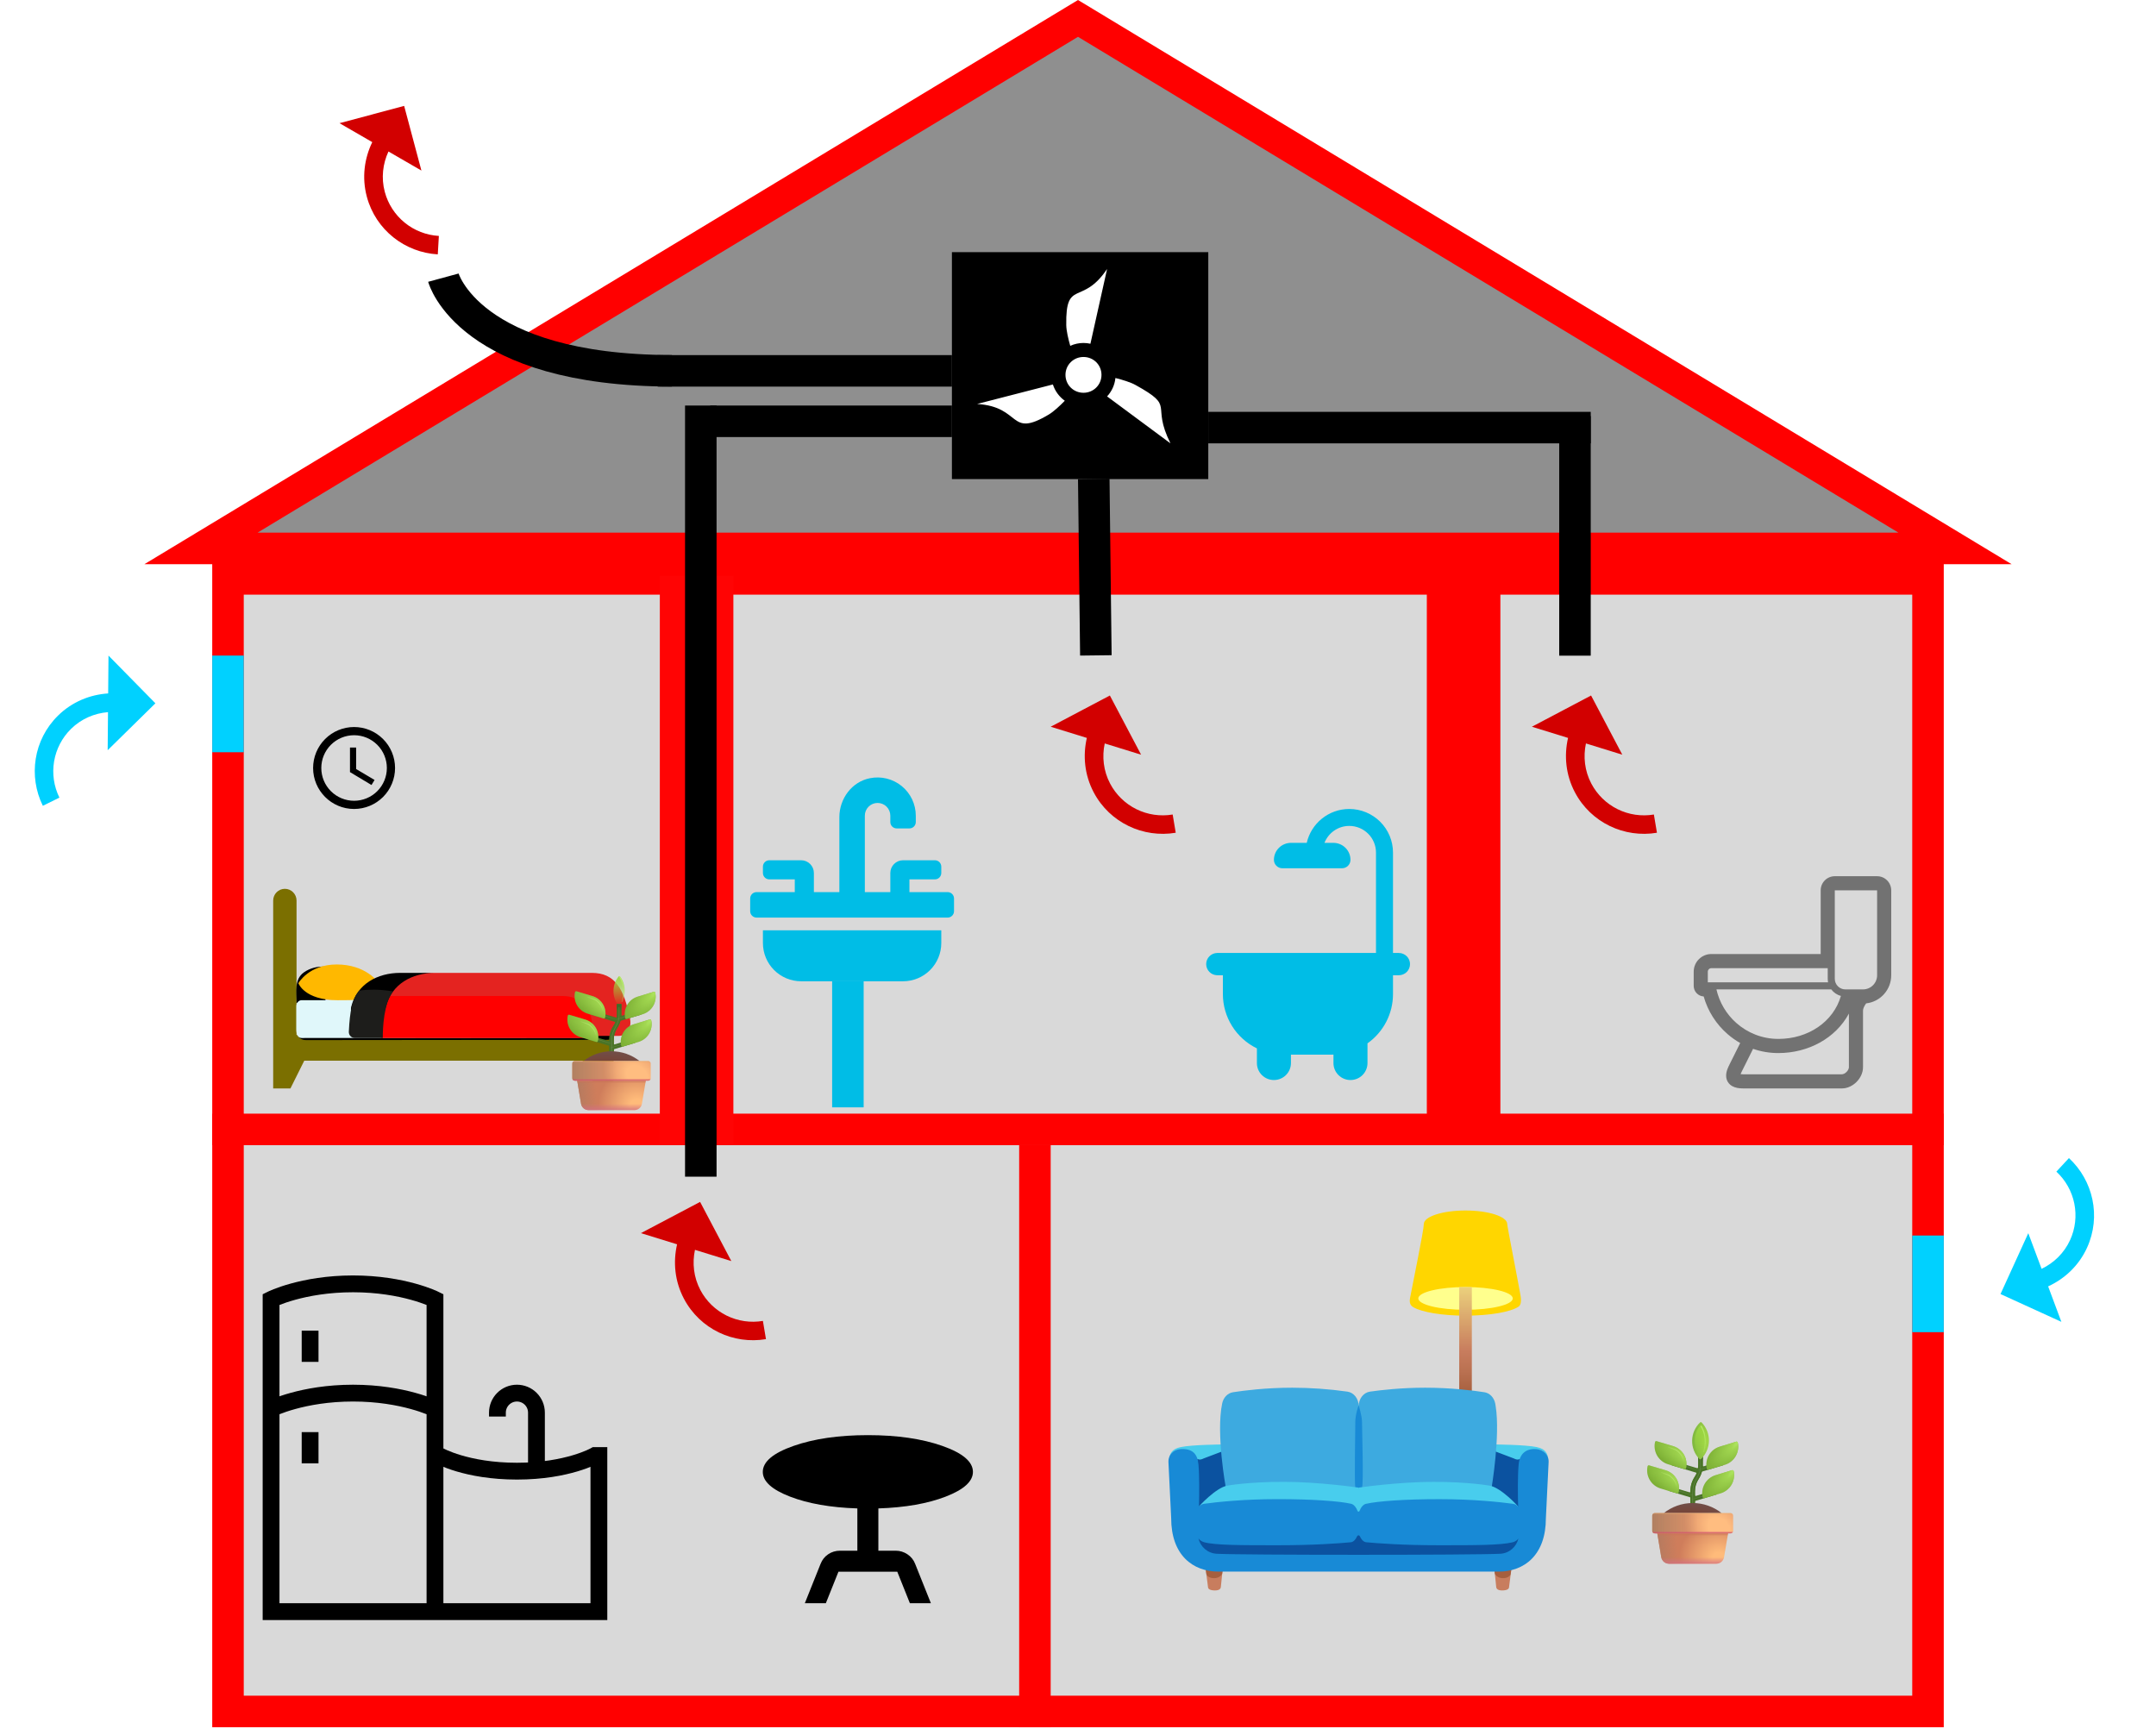 <svg xmlns="http://www.w3.org/2000/svg" width="1026" height="823" viewBox="0 0 1026 823" fill="none"><path d="M177.155 67.639C173.374 75.423 172.145 84.54 174.564 93.599C178.807 109.495 192.751 120.165 208.334 121.059L208.847 112.279C202.897 111.939 197.206 109.729 192.584 105.966C187.963 102.202 184.648 97.076 183.11 91.318C181.33 84.652 182.167 77.91 184.864 72.1L200.542 81.171L192.329 50.405L161.563 58.618L177.155 67.639Z" fill="#D20000"></path><rect x="108.5" y="275.5" width="809" height="539" fill="#D9D9D9" stroke="#FF0000" stroke-width="15"></rect><path d="M517.21 351.182C515.258 359.613 516.092 368.775 520.467 377.067C528.146 391.618 544.117 398.913 559.507 396.312L558.051 387.639C552.174 388.633 546.134 387.747 540.79 385.108C535.447 382.468 531.072 378.21 528.29 372.939C525.07 366.837 524.384 360.078 525.719 353.813L543.024 359.163L528.163 331L500 345.861L517.21 351.182Z" fill="#D20000"></path><path d="M51.474 330.013C42.837 330.563 34.301 333.992 27.614 340.564C15.88 352.096 13.477 369.489 20.386 383.485L28.276 379.6C25.637 374.257 24.751 368.216 25.746 362.34C26.74 356.463 29.564 351.051 33.814 346.873C38.735 342.037 45.012 339.439 51.397 338.919L51.239 357.032L73.951 334.711L51.63 312L51.474 330.013Z" fill="#00D1FF"></path><path d="M974.67 612.202C982.538 608.597 989.283 602.341 993.176 593.812C1000.01 578.844 996.028 561.743 984.568 551.146L978.591 557.596C982.967 561.642 985.955 566.966 987.129 572.809C988.303 578.652 987.603 584.717 985.129 590.139C982.264 596.415 977.332 601.087 971.556 603.857L965.222 586.887L952 615.856L980.969 629.078L974.67 612.202Z" fill="#00D1FF"></path><path d="M746.21 351.182C744.258 359.613 745.092 368.775 749.467 377.067C757.146 391.618 773.117 398.913 788.507 396.312L787.051 387.639C781.174 388.633 775.134 387.747 769.79 385.108C764.447 382.468 760.072 378.21 757.29 372.939C754.07 366.837 753.384 360.078 754.719 353.813L772.024 359.163L757.163 331L729 345.861L746.21 351.182Z" fill="#D20000"></path><path d="M717.262 582.545C717.262 578.987 708.381 576.092 697.419 576.092C686.457 576.092 677.561 578.971 677.561 582.545C677.561 585.576 672.404 610.289 671.032 617.647C670.535 620.316 671.349 621.401 672.676 622.17C676.717 624.492 686.276 626.136 697.404 626.136C709.074 626.136 719.011 624.342 722.675 621.839C723.655 621.16 724.107 619.486 723.58 616.486C722.027 607.635 717.262 583.706 717.262 582.545Z" fill="#FFD600"></path><path d="M697.419 623.346C709.835 623.346 719.9 620.923 719.9 617.933C719.9 614.944 709.835 612.52 697.419 612.52C685.003 612.52 674.938 614.944 674.938 617.933C674.938 620.923 685.003 623.346 697.419 623.346Z" fill="#FFFF8D"></path><path d="M694.418 612.52H700.42V688.544H694.418V612.52Z" fill="url(#paint0_linear_275_221)"></path><path d="M719.282 746.414L718.121 755.386C718.091 756.155 717.262 756.908 714.804 756.908C712.618 756.908 712.09 755.974 712.03 755.355L711.11 746.429H719.282V746.414Z" fill="#C87D5E"></path><path d="M711.336 748.721C711.592 749.927 713.236 751.073 715.271 751.073C717.307 751.073 718.95 750.033 718.95 748.736L719.237 746.399C719.011 746.399 711.321 746.414 711.095 746.444L711.336 748.721Z" fill="#A65F3E"></path><path d="M573.718 746.414L574.879 755.386C574.909 756.155 575.738 756.908 578.196 756.908C580.382 756.908 580.91 755.974 580.97 755.355L581.89 746.429H573.718V746.414Z" fill="#C87D5E"></path><path d="M581.664 748.721C581.408 749.927 579.764 751.073 577.729 751.073C575.693 751.073 574.05 750.033 574.05 748.736L573.763 746.414C573.989 746.414 581.679 746.429 581.905 746.459L581.664 748.721Z" fill="#A65F3E"></path><path d="M723.504 694.259L722.901 718.082L708.923 707.693L711.683 690.007L723.504 694.259Z" fill="#0B52A0"></path><path d="M720.443 694.108C722.011 694.922 723.308 694.832 724.243 693.324C726.565 689.645 729.671 689.826 731.887 689.992C733.998 690.143 735.401 691.108 736.712 693.776C736.35 692.238 735.989 689.645 731.299 688.68C725.962 687.564 712.029 687.444 712.029 687.444C711.758 687.308 711.683 690.791 711.683 690.791L720.443 694.108Z" fill="#48CDED"></path><path d="M569.677 694.259L570.28 718.082L584.257 707.693L581.498 690.007L569.677 694.259Z" fill="#0B52A0"></path><path d="M572.738 694.108C571.17 694.922 569.873 694.832 568.938 693.324C566.616 689.645 563.51 689.826 561.294 689.992C559.183 690.143 557.781 691.108 556.469 693.776C556.831 692.238 557.193 689.645 561.882 688.68C567.219 687.564 581.152 687.444 581.152 687.444C581.423 687.308 581.498 690.791 581.498 690.791L572.738 694.108Z" fill="#48CDED"></path><path d="M711.758 669.169C711.698 668.747 711.622 668.325 711.547 667.932C710.989 665.113 708.938 662.972 706.39 662.58C701.218 661.781 690.709 660.424 678.194 660.424C667.081 660.424 657.552 661.494 651.943 662.293C648.867 662.731 646.575 665.686 646.575 669.169C646.575 665.671 644.283 662.731 641.207 662.293C632.511 661.064 623.739 660.44 614.956 660.424C602.442 660.424 591.917 661.781 586.76 662.58C584.212 662.972 582.192 665.113 581.604 667.932C578.603 682.287 583.338 707.98 583.338 707.98H709.843C709.813 707.98 714.02 683.403 711.758 669.169Z" fill="#3DAAE0"></path><path d="M648.144 707.98C647.314 709.94 645.43 709.955 644.962 707.98C644.495 706.005 644.962 680.704 644.962 676.844C644.962 672.984 646.56 668.807 646.56 668.807C646.56 668.807 648.159 673.768 648.159 676.844C648.159 679.919 648.973 706.02 648.144 707.98Z" fill="#188AD6"></path><path d="M722.524 717.132C722.765 717.117 714.337 707.98 708.984 707.06C708.984 707.06 699.243 705.236 682.22 705.236C665.197 705.236 646.545 707.98 646.545 707.98L646.5 708.674L646.455 707.965C646.455 707.965 627.788 705.221 610.78 705.221C593.757 705.221 584.016 707.045 584.016 707.045C578.664 707.965 570.235 717.102 570.476 717.117L638.599 716.936L646.5 722.304L652.863 716.936L722.524 717.132Z" fill="#48CDED"></path><path d="M731.254 689.675C726.293 689.253 723.157 691.741 722.69 697.003C722.207 702.356 722.298 710.92 722.448 717.087C721.83 716.333 720.986 715.821 720.021 715.685C714.155 714.886 701.384 713.468 685.025 713.468C668.665 713.468 655.818 714.388 650.028 715.685C648.701 715.987 647.57 717.464 646.967 719.093C646.817 719.515 646.198 719.53 646.048 719.093C645.444 717.464 644.314 715.987 642.987 715.67C637.302 714.373 624.35 713.453 607.99 713.453C591.631 713.453 578.859 714.871 572.994 715.67C572.029 715.806 571.185 716.318 570.566 717.072C570.717 710.905 570.793 702.356 570.325 696.988C569.858 691.726 567.295 689.313 561.761 689.66C558.549 689.856 555.865 692.314 556.046 695.933L557.343 722.53C557.343 739.916 567.46 747.952 579.885 747.952H713.115C725.539 747.952 735.657 739.916 735.657 722.53L736.954 695.933C737.15 692.329 734.451 689.947 731.254 689.675Z" fill="#188AD6"></path><path d="M719.885 733.975C714.125 735.407 702.274 735.407 685.009 735.407C667.76 735.407 655.773 734.502 650.134 733.975C648.867 733.854 647.766 732.603 647.118 731.11C647.066 730.983 646.977 730.875 646.863 730.799C646.749 730.722 646.614 730.682 646.477 730.682C646.34 730.682 646.206 730.722 646.092 730.799C645.978 730.875 645.889 730.983 645.836 731.11C645.188 732.603 644.102 733.854 642.821 733.975C637.197 734.518 625.21 735.407 607.945 735.407C590.696 735.407 578.332 735.407 573.069 733.975C571.969 733.673 570.989 733.04 570.325 732.15C571.26 736.161 574.698 739.207 578.95 739.448C590.213 740.112 702.711 740.112 713.99 739.448C718.227 739.207 721.649 736.161 722.599 732.18C721.966 733.07 720.986 733.703 719.885 733.975Z" fill="#0B52A0"></path><path d="M805.519 718.287C804.918 718.287 804.437 717.805 804.437 717.204V712.885C804.437 712.807 804.412 712.731 804.365 712.669C804.319 712.606 804.254 712.56 804.179 712.538L794.193 709.547C794.102 709.519 794.025 709.456 793.98 709.372C793.935 709.288 793.925 709.189 793.952 709.097L794.371 707.697C794.399 707.606 794.462 707.529 794.545 707.484C794.629 707.439 794.727 707.429 794.819 707.456L803.97 710.197C804.024 710.213 804.081 710.216 804.136 710.206C804.192 710.197 804.244 710.174 804.289 710.14C804.334 710.107 804.371 710.063 804.396 710.012C804.421 709.962 804.434 709.907 804.434 709.85V709.672C804.434 707.266 805.108 704.884 806.455 702.863C806.787 702.364 807.071 701.842 807.307 701.301C807.326 701.255 807.336 701.206 807.335 701.156C807.334 701.107 807.322 701.058 807.301 701.013C807.279 700.968 807.249 700.929 807.211 700.896C807.173 700.864 807.129 700.841 807.081 700.827L795.634 697.396C795.543 697.368 795.466 697.305 795.421 697.22C795.376 697.136 795.366 697.037 795.394 696.946L795.813 695.545C795.84 695.454 795.903 695.377 795.988 695.332C796.072 695.287 796.171 695.277 796.262 695.304L807.632 698.714C807.681 698.729 807.732 698.734 807.783 698.727C807.834 698.72 807.882 698.702 807.925 698.675C807.968 698.647 808.005 698.611 808.032 698.568C808.06 698.525 808.078 698.476 808.084 698.425C808.137 697.999 808.164 697.569 808.164 697.136V692.443C808.164 692.348 808.202 692.256 808.27 692.188C808.337 692.121 808.429 692.083 808.525 692.083H809.968C810.064 692.083 810.156 692.121 810.224 692.188C810.291 692.256 810.329 692.348 810.329 692.443V697.136L810.325 697.448C810.323 697.507 810.335 697.565 810.36 697.618C810.385 697.671 810.422 697.718 810.468 697.754C810.514 697.79 810.568 697.815 810.625 697.826C810.683 697.837 810.742 697.835 810.799 697.819L819.293 695.278C819.338 695.264 819.386 695.26 819.433 695.265C819.481 695.269 819.526 695.284 819.568 695.306C819.61 695.329 819.647 695.359 819.677 695.396C819.707 695.433 819.729 695.475 819.743 695.521L820.161 696.924C820.188 697.015 820.178 697.113 820.133 697.197C820.088 697.281 820.012 697.344 819.921 697.371L810.103 700.307C810.044 700.325 809.991 700.358 809.948 700.402C809.905 700.446 809.874 700.5 809.858 700.56C809.512 701.778 808.98 702.937 808.282 703.993C807.175 705.678 806.597 707.651 806.597 709.672V711.576C806.597 711.816 806.831 711.992 807.064 711.922L816.191 709.186C816.283 709.159 816.381 709.17 816.465 709.215C816.549 709.261 816.611 709.338 816.639 709.429L817.06 710.83C817.073 710.875 817.078 710.923 817.073 710.97C817.068 711.017 817.054 711.063 817.032 711.105C817.009 711.147 816.978 711.184 816.942 711.214C816.905 711.244 816.862 711.266 816.817 711.28L806.855 714.263C806.78 714.286 806.715 714.331 806.669 714.394C806.622 714.456 806.597 714.532 806.597 714.61V717.204C806.597 717.805 806.116 718.287 805.515 718.287" fill="#497426"></path><path d="M805.519 718.287C804.918 718.287 804.437 717.805 804.437 717.204V709.672C804.437 707.266 805.11 704.884 806.458 702.863C807.589 701.154 808.166 699.181 808.166 697.136V692.083H810.332V697.136C810.332 699.59 809.634 701.948 808.287 703.993C807.18 705.678 806.602 707.651 806.602 709.672V717.204C806.602 717.805 806.121 718.287 805.519 718.287Z" fill="#497426"></path><path d="M805.519 718.287C804.918 718.287 804.437 717.805 804.437 717.204V709.672C804.437 707.266 805.11 704.884 806.458 702.863C807.589 701.154 808.166 699.181 808.166 697.136V692.083H810.332V697.136C810.332 699.59 809.634 701.948 808.287 703.993C807.18 705.678 806.602 707.651 806.602 709.672V717.204C806.602 717.805 806.121 718.287 805.519 718.287Z" fill="url(#paint1_linear_275_221)"></path><path d="M794.162 708.397L805.808 711.886" stroke="#497426" stroke-width="0.908" stroke-miterlimit="10"></path><path d="M794.162 708.397L805.808 711.886" stroke="url(#paint2_linear_275_221)" stroke-width="0.908" stroke-miterlimit="10"></path><path d="M795.605 696.245L808.286 700.047" stroke="#497426" stroke-width="0.908" stroke-miterlimit="10"></path><path d="M795.605 696.245L808.286 700.047" stroke="url(#paint3_linear_275_221)" stroke-width="0.908" stroke-miterlimit="10"></path><path d="M816.85 710.129L805.204 713.618" stroke="#497426" stroke-width="0.908" stroke-miterlimit="10"></path><path d="M816.85 710.129L805.204 713.618" stroke="url(#paint4_radial_275_221)" stroke-width="0.908" stroke-miterlimit="10"></path><path d="M816.85 710.129L805.204 713.618" stroke="url(#paint5_linear_275_221)" stroke-width="0.908" stroke-miterlimit="10"></path><path d="M819.955 696.221L808.525 699.638" stroke="#497426" stroke-width="0.908" stroke-miterlimit="10"></path><path d="M819.955 696.221L808.525 699.638" stroke="url(#paint6_linear_275_221)" stroke-width="0.908" stroke-miterlimit="10"></path><path d="M819.955 696.221L808.525 699.638" stroke="url(#paint7_linear_275_221)" stroke-width="0.908" stroke-miterlimit="10"></path><g filter="url(#filter0_f_275_221)"><path d="M802.136 697.906L808.657 699.86" stroke="url(#paint8_linear_275_221)" stroke-width="0.25" stroke-linecap="round"></path></g><g filter="url(#filter1_f_275_221)"><path d="M798.724 709.523L805.247 711.477" stroke="url(#paint9_linear_275_221)" stroke-width="0.25" stroke-linecap="round"></path></g><g filter="url(#filter2_f_275_221)"><path d="M811.547 711.665L805.023 713.618" stroke="url(#paint10_linear_275_221)" stroke-width="0.25" stroke-linecap="round"></path></g><g filter="url(#filter3_f_275_221)"><path d="M814.808 697.564L808.287 699.518" stroke="url(#paint11_linear_275_221)" stroke-width="0.25" stroke-linecap="round"></path></g><g filter="url(#filter4_f_275_221)"><path d="M809.249 693.623V697.622C809.248 699.128 808.894 700.613 808.214 701.958L806.838 704.686C805.99 706.367 805.548 708.223 805.548 710.105V716.256" stroke="url(#paint12_linear_275_221)" stroke-width="0.25" stroke-linecap="round"></path></g><path d="M819.307 720.115C815.383 717.006 810.526 715.311 805.519 715.303C800.346 715.303 795.557 717.108 791.731 720.115H819.307Z" fill="url(#paint13_radial_275_221)"></path><path d="M809.009 676.971C807.847 678.091 806.917 679.429 806.272 680.908C805.628 682.388 805.281 683.98 805.252 685.593C805.223 687.206 805.512 688.81 806.103 690.311C806.694 691.813 807.575 693.183 808.696 694.344C808.912 694.561 809.273 694.585 809.49 694.368C810.652 693.249 811.582 691.911 812.226 690.431C812.871 688.952 813.217 687.36 813.246 685.747C813.276 684.133 812.986 682.53 812.395 681.028C811.805 679.527 810.923 678.156 809.803 676.995C809.586 676.755 809.225 676.755 809.009 676.971Z" fill="url(#paint14_radial_275_221)"></path><g filter="url(#filter5_f_275_221)"><path d="M809.081 678.547C805.707 682.409 805.608 688.774 808.864 692.771C809.016 692.949 809.263 692.968 809.415 692.792C812.789 688.93 812.887 682.566 809.632 678.567C809.48 678.372 809.232 678.372 809.081 678.547Z" fill="url(#paint15_linear_275_221)"></path></g><g filter="url(#filter6_i_275_221)"><path d="M792.646 699.734L784.799 697.381C784.724 697.357 784.646 697.349 784.568 697.357C784.49 697.365 784.414 697.389 784.346 697.427C784.278 697.466 784.218 697.518 784.17 697.58C784.123 697.643 784.089 697.714 784.07 697.79C783.57 700.004 783.925 702.325 785.064 704.287C786.203 706.25 788.043 707.71 790.213 708.373L798.062 710.728C798.137 710.752 798.216 710.76 798.294 710.752C798.372 710.744 798.447 710.72 798.516 710.682C798.584 710.644 798.644 710.592 798.691 710.529C798.739 710.467 798.773 710.396 798.791 710.319C799.305 708.104 798.955 705.777 797.814 703.811C796.672 701.844 794.824 700.387 792.646 699.734Z" fill="#7AAD33"></path><path d="M792.646 699.734L784.799 697.381C784.724 697.357 784.646 697.349 784.568 697.357C784.49 697.365 784.414 697.389 784.346 697.427C784.278 697.466 784.218 697.518 784.17 697.58C784.123 697.643 784.089 697.714 784.07 697.79C783.57 700.004 783.925 702.325 785.064 704.287C786.203 706.25 788.043 707.71 790.213 708.373L798.062 710.728C798.137 710.752 798.216 710.76 798.294 710.752C798.372 710.744 798.447 710.72 798.516 710.682C798.584 710.644 798.644 710.592 798.691 710.529C798.739 710.467 798.773 710.396 798.791 710.319C799.305 708.104 798.955 705.777 797.814 703.811C796.672 701.844 794.824 700.387 792.646 699.734Z" fill="url(#paint16_radial_275_221)"></path></g><g filter="url(#filter7_i_275_221)"><path d="M796.183 688.209L788.339 685.855C788.264 685.831 788.184 685.823 788.106 685.831C788.027 685.839 787.951 685.864 787.883 685.902C787.814 685.941 787.754 685.994 787.707 686.057C787.659 686.12 787.625 686.192 787.607 686.269C787.112 688.485 787.472 690.806 788.615 692.768C789.759 694.73 791.602 696.187 793.774 696.847L801.619 699.2C801.694 699.224 801.773 699.233 801.851 699.225C801.929 699.217 802.005 699.193 802.074 699.155C802.142 699.117 802.202 699.064 802.25 699.002C802.297 698.939 802.332 698.868 802.35 698.791C802.854 696.574 802.497 694.248 801.352 692.284C800.206 690.319 798.358 688.863 796.181 688.209" fill="#7AAD33"></path><path d="M796.183 688.209L788.339 685.855C788.264 685.831 788.184 685.823 788.106 685.831C788.027 685.839 787.951 685.864 787.883 685.902C787.814 685.941 787.754 685.994 787.707 686.057C787.659 686.12 787.625 686.192 787.607 686.269C787.112 688.485 787.472 690.806 788.615 692.768C789.759 694.73 791.602 696.187 793.774 696.847L801.619 699.2C801.694 699.224 801.773 699.233 801.851 699.225C801.929 699.217 802.005 699.193 802.074 699.155C802.142 699.117 802.202 699.064 802.25 699.002C802.297 698.939 802.332 698.868 802.35 698.791C802.854 696.574 802.497 694.248 801.352 692.284C800.206 690.319 798.358 688.863 796.181 688.209" fill="url(#paint17_radial_275_221)"></path></g><g filter="url(#filter8_i_275_221)"><path d="M816.42 702.044L824.264 699.691C824.339 699.667 824.417 699.659 824.495 699.667C824.573 699.675 824.649 699.699 824.717 699.738C824.786 699.776 824.845 699.828 824.893 699.89C824.94 699.953 824.974 700.024 824.993 700.1C825.494 702.314 825.138 704.635 823.999 706.598C822.86 708.56 821.02 710.02 818.85 710.683L811.001 713.039C810.926 713.062 810.847 713.07 810.769 713.062C810.691 713.054 810.616 713.03 810.547 712.992C810.479 712.954 810.419 712.902 810.372 712.839C810.324 712.777 810.29 712.706 810.272 712.629C809.761 710.414 810.112 708.088 811.254 706.122C812.396 704.157 814.243 702.699 816.42 702.044Z" fill="#7AAD33"></path><path d="M816.42 702.044L824.264 699.691C824.339 699.667 824.417 699.659 824.495 699.667C824.573 699.675 824.649 699.699 824.717 699.738C824.786 699.776 824.845 699.828 824.893 699.89C824.94 699.953 824.974 700.024 824.993 700.1C825.494 702.314 825.138 704.635 823.999 706.598C822.86 708.56 821.02 710.02 818.85 710.683L811.001 713.039C810.926 713.062 810.847 713.07 810.769 713.062C810.691 713.054 810.616 713.03 810.547 712.992C810.479 712.954 810.419 712.902 810.372 712.839C810.324 712.777 810.29 712.706 810.272 712.629C809.761 710.414 810.112 708.088 811.254 706.122C812.396 704.157 814.243 702.699 816.42 702.044Z" fill="url(#paint18_radial_275_221)"></path><path d="M816.42 702.044L824.264 699.691C824.339 699.667 824.417 699.659 824.495 699.667C824.573 699.675 824.649 699.699 824.717 699.738C824.786 699.776 824.845 699.828 824.893 699.89C824.94 699.953 824.974 700.024 824.993 700.1C825.494 702.314 825.138 704.635 823.999 706.598C822.86 708.56 821.02 710.02 818.85 710.683L811.001 713.039C810.926 713.062 810.847 713.07 810.769 713.062C810.691 713.054 810.616 713.03 810.547 712.992C810.479 712.954 810.419 712.902 810.372 712.839C810.324 712.777 810.29 712.706 810.272 712.629C809.761 710.414 810.112 708.088 811.254 706.122C812.396 704.157 814.243 702.699 816.42 702.044Z" fill="url(#paint19_radial_275_221)"></path></g><g filter="url(#filter9_i_275_221)"><path d="M818.393 688.473L826.237 686.12C826.312 686.096 826.391 686.088 826.469 686.096C826.547 686.104 826.622 686.128 826.69 686.166C826.759 686.205 826.818 686.257 826.866 686.319C826.913 686.381 826.947 686.453 826.966 686.529C827.467 688.742 827.112 691.063 825.972 693.026C824.833 694.989 822.994 696.448 820.823 697.112L812.974 699.467C812.899 699.491 812.82 699.499 812.742 699.491C812.664 699.483 812.589 699.459 812.521 699.421C812.452 699.382 812.393 699.33 812.345 699.268C812.298 699.206 812.264 699.134 812.245 699.058C811.728 696.843 812.076 694.513 813.219 692.546C814.362 690.579 816.212 689.122 818.393 688.473Z" fill="#7AAD33"></path><path d="M818.393 688.473L826.237 686.12C826.312 686.096 826.391 686.088 826.469 686.096C826.547 686.104 826.622 686.128 826.69 686.166C826.759 686.205 826.818 686.257 826.866 686.319C826.913 686.381 826.947 686.453 826.966 686.529C827.467 688.742 827.112 691.063 825.972 693.026C824.833 694.989 822.994 696.448 820.823 697.112L812.974 699.467C812.899 699.491 812.82 699.499 812.742 699.491C812.664 699.483 812.589 699.459 812.521 699.421C812.452 699.382 812.393 699.33 812.345 699.268C812.298 699.206 812.264 699.134 812.245 699.058C811.728 696.843 812.076 694.513 813.219 692.546C814.362 690.579 816.212 689.122 818.393 688.473Z" fill="url(#paint20_radial_275_221)"></path><path d="M818.393 688.473L826.237 686.12C826.312 686.096 826.391 686.088 826.469 686.096C826.547 686.104 826.622 686.128 826.69 686.166C826.759 686.205 826.818 686.257 826.866 686.319C826.913 686.381 826.947 686.453 826.966 686.529C827.467 688.742 827.112 691.063 825.972 693.026C824.833 694.989 822.994 696.448 820.823 697.112L812.974 699.467C812.899 699.491 812.82 699.499 812.742 699.491C812.664 699.483 812.589 699.459 812.521 699.421C812.452 699.382 812.393 699.33 812.345 699.268C812.298 699.206 812.264 699.134 812.245 699.058C811.728 696.843 812.076 694.513 813.219 692.546C814.362 690.579 816.212 689.122 818.393 688.473Z" fill="url(#paint21_radial_275_221)"></path></g><path d="M788.673 729.74L790.55 741.026C790.863 742.855 792.427 744.178 794.256 744.178H816.754C818.583 744.178 820.171 742.855 820.46 741.026L822.361 729.74H788.673Z" fill="url(#paint22_radial_275_221)"></path><path d="M788.673 729.74L790.55 741.026C790.863 742.855 792.427 744.178 794.256 744.178H816.754C818.583 744.178 820.171 742.855 820.46 741.026L822.361 729.74H788.673Z" fill="url(#paint23_linear_275_221)"></path><path d="M788.673 729.74L790.55 741.026C790.863 742.855 792.427 744.178 794.256 744.178H816.754C818.583 744.178 820.171 742.855 820.46 741.026L822.361 729.74H788.673Z" fill="url(#paint24_linear_275_221)"></path><path d="M788.673 729.74L790.55 741.026C790.863 742.855 792.427 744.178 794.256 744.178H816.754C818.583 744.178 820.171 742.855 820.46 741.026L822.361 729.74H788.673Z" fill="url(#paint25_linear_275_221)"></path><path d="M823.564 729.74H787.47C786.796 729.74 786.267 729.211 786.267 728.537V721.319C786.267 720.645 786.796 720.115 787.47 720.115H823.564C824.238 720.115 824.767 720.645 824.767 721.319V728.537C824.767 729.211 824.238 729.74 823.564 729.74Z" fill="url(#paint26_radial_275_221)"></path><path d="M823.564 729.74H787.47C786.796 729.74 786.267 729.211 786.267 728.537V721.319C786.267 720.645 786.796 720.115 787.47 720.115H823.564C824.238 720.115 824.767 720.645 824.767 721.319V728.537C824.767 729.211 824.238 729.74 823.564 729.74Z" fill="url(#paint27_linear_275_221)"></path><path d="M823.564 729.74H787.47C786.796 729.74 786.267 729.211 786.267 728.537V721.319C786.267 720.645 786.796 720.115 787.47 720.115H823.564C824.238 720.115 824.767 720.645 824.767 721.319V728.537C824.767 729.211 824.238 729.74 823.564 729.74Z" fill="url(#paint28_linear_275_221)"></path><path d="M823.564 729.74H787.47C786.796 729.74 786.267 729.211 786.267 728.537V721.319C786.267 720.645 786.796 720.115 787.47 720.115H823.564C824.238 720.115 824.767 720.645 824.767 721.319V728.537C824.767 729.211 824.238 729.74 823.564 729.74Z" fill="url(#paint29_linear_275_221)"></path><g filter="url(#filter10_f_275_221)"><path d="M793.594 721.261H823.455" stroke="url(#paint30_linear_275_221)" stroke-width="0.4" stroke-linecap="round"></path></g><g filter="url(#filter11_f_275_221)"><path d="M809.547 678.735C810.69 680.684 812.543 684.955 810.76 690.908" stroke="url(#paint31_linear_275_221)" stroke-width="0.5" stroke-linecap="round"></path></g><g filter="url(#filter12_f_275_221)"><path d="M793.844 688.731L796.506 689.635C797.16 689.859 797.803 690.141 798.334 690.584C799.518 691.572 801.024 693.365 801.215 695.649" stroke="url(#paint32_radial_275_221)" stroke-width="0.4" stroke-linecap="round"></path></g><g filter="url(#filter13_f_275_221)"><path d="M790.476 700.764L793.137 701.669C793.791 701.893 794.434 702.172 794.966 702.615C796.15 703.606 797.656 705.399 797.846 707.682" stroke="url(#paint33_radial_275_221)" stroke-width="0.4" stroke-linecap="round"></path></g><path d="M95.639 261L513 8.763L930.361 261H95.639Z" fill="#8F8F8F" stroke="#FF0000" stroke-width="15"></path><line x1="101" y1="537.5" x2="925" y2="537.5" stroke="#FF0000" stroke-width="15"></line><line x1="331.5" y1="274" x2="331.5" y2="545" stroke="#FF0404" stroke-width="35"></line><line x1="696.5" y1="274" x2="696.5" y2="545" stroke="#FF0000" stroke-width="35"></line><line x1="492.5" y1="822.032" x2="492.5" y2="544.968" stroke="#FF0000" stroke-width="15"></line><rect x="453" y="120" width="122" height="108" fill="black"></rect><path d="M453 176.5C398.327 176.5 367.673 176.5 313 176.5" stroke="black" stroke-width="15"></path><path d="M319.756 176.472C223.008 176.32 210.996 132.143 210.996 132.143" stroke="black" stroke-width="15"></path><line x1="453" y1="200.5" x2="338" y2="200.5" stroke="black" stroke-width="15"></line><line x1="333.5" y1="193" x2="333.5" y2="560" stroke="black" stroke-width="15"></line><path d="M322.21 592.182C320.258 600.613 321.092 609.775 325.467 618.067C333.146 632.618 349.117 639.913 364.507 637.312L363.051 628.639C357.174 629.633 351.134 628.747 345.79 626.108C340.447 623.468 336.072 619.21 333.29 613.939C330.07 607.837 329.384 601.078 330.719 594.813L348.024 600.163L333.163 572L305 586.861L322.21 592.182Z" fill="#D20000"></path><line x1="520.499" y1="227.911" x2="521.499" y2="311.911" stroke="black" stroke-width="15"></line><line x1="575" y1="203.5" x2="757" y2="203.5" stroke="black" stroke-width="15"></line><line x1="749.5" y1="312.04" x2="749.5" y2="198" stroke="black" stroke-width="15"></line><rect x="101" y="312" width="15" height="46" fill="#00D1FF"></rect><rect x="910" y="588" width="15" height="46" fill="#00D1FF"></rect><path d="M873.143 417C871.362 417 869.654 417.709 868.395 418.972C867.136 420.235 866.429 421.948 866.429 423.733V454.033H814.393C812.167 454.033 810.032 454.92 808.458 456.499C806.884 458.077 806 460.218 806 462.45V469.183C806 470.473 806.491 471.714 807.374 472.651C808.256 473.589 809.463 474.153 810.747 474.227C812.717 481.194 816.681 487.429 822.148 492.161C823.991 493.757 825.992 495.177 828.13 496.389L823.111 506.452C822.799 507.079 822.349 507.977 822.01 508.92C821.675 509.853 821.305 511.203 821.48 512.657C821.681 514.34 822.594 515.886 824.273 516.865C825.75 517.721 827.57 518 829.5 518H876.5C879.27 518 881.761 516.647 883.49 514.909C885.219 513.176 886.571 510.677 886.571 507.9V480.967C886.571 480.064 887.092 478.856 888.065 477.519C891.348 477.151 894.38 475.582 896.582 473.112C898.784 470.643 900.001 467.446 900 464.133V423.733C900 421.948 899.293 420.235 898.033 418.972C896.774 417.709 895.066 417 893.286 417H873.143ZM834.254 499.157C838.125 500.492 842.192 501.171 846.286 501.167C860.453 501.167 873.526 494.161 879.857 482.374V507.9C879.857 508.489 879.528 509.358 878.743 510.149C877.954 510.94 877.088 511.267 876.5 511.267H829.5C829.01 511.267 828.624 511.24 828.328 511.199C828.523 510.664 828.805 510.088 829.144 509.405L834.254 499.157ZM871.464 470.867C872.586 472.365 874.197 473.476 876.057 473.964C872.508 486.31 860.463 494.433 846.286 494.433C838.598 494.433 831.581 491.555 826.25 486.815C821.522 482.618 818.223 477.04 816.817 470.867H871.464ZM869.954 467.5H812.714V462.45C812.714 462.004 812.891 461.575 813.206 461.26C813.521 460.944 813.948 460.767 814.393 460.767H869.786V465.817C869.786 466.392 869.843 466.955 869.954 467.5ZM893.286 464.133C893.286 465.919 892.578 467.632 891.319 468.895C890.06 470.157 888.352 470.867 886.571 470.867H878.179C876.843 470.867 875.562 470.335 874.618 469.388C873.673 468.44 873.143 467.156 873.143 465.817V423.733H893.286V464.133Z" fill="#727272"></path><path d="M290.288 492.569H141.12V428.593C141.12 425.507 138.627 423 135.56 423C132.492 423 130 425.507 130 428.593V518H138.216L144.79 504.802H277.21L283.784 518H292V494.278C291.986 493.341 291.233 492.569 290.288 492.569Z" fill="#7B6F00"></path><path d="M142.173 477.815H154.884V460.037C151.241 459.803 147.529 460.671 144.57 462.791C139.927 466.137 141.16 472.127 141.119 477.195C141.119 477.195 141.53 477.443 142.173 477.815ZM288.329 494.862L145.652 495C143.612 495 141.667 493.926 141.667 491.805C141.667 491.805 287.576 490.745 289.233 490.745C290.891 490.745 292 490.814 292 492.356C292 493.871 291.781 494.862 288.329 494.862Z" fill="black"></path><path d="M275.281 493.863L143.59 494C141.537 494 141 492.009 141 489.73V478.87C141 477.291 142.157 476 143.576 476H274.055C276.782 476 279 478.458 279 481.492V489.73C278.986 492.009 277.333 493.863 275.281 493.863Z" fill="#E0F7FA"></path><path d="M160.647 476C144.815 476 142 467.914 142 467.914C142 467.914 146.947 459 160.271 459C173.594 459 180.506 466.978 180.911 469.637C181.775 475.362 176.479 476 160.647 476Z" fill="#FFB800"></path><path d="M294.42 493C298.409 493 300.693 489.158 299.812 484.828C296.91 470.507 292.686 463 281.571 463H204.769C193.887 463 184.368 468.43 181.644 479.29C180.31 484.584 179.897 488.452 180.021 493H294.42Z" fill="#E42320"></path><path d="M278.8 494C282.119 494 282.207 490.771 281.868 487.385C280.729 476.006 272.288 474 267.792 474H184.096C184.096 474 182.23 477.144 181.366 484C180.514 490.856 181.416 494 181.416 494H278.8Z" fill="#FF0000"></path><path d="M183.651 479.068C186.398 468.356 196.012 463 207 463H190.518C179.531 463 169.916 468.356 167.169 479.068C165.205 486.714 180.904 489.781 183.651 479.068Z" fill="black"></path><path d="M182.166 494C182.139 488.802 182.665 477.66 187 471.827C187 471.827 182.841 471.014 178.088 471C172.471 471 170.823 471.524 170.823 471.524C168.933 473.978 168.177 475.868 167.339 479.315C166.678 481.99 166.232 486.085 166.003 491.022C165.935 492.635 167.204 493.986 168.784 493.986H182.166V494Z" fill="#1D1D1B"></path><path d="M168.5 381.1C172.637 381.1 176.605 379.456 179.531 376.531C182.456 373.605 184.1 369.637 184.1 365.5C184.1 361.363 182.456 357.395 179.531 354.469C176.605 351.544 172.637 349.9 168.5 349.9C164.363 349.9 160.395 351.544 157.469 354.469C154.544 357.395 152.9 361.363 152.9 365.5C152.9 369.637 154.544 373.605 157.469 376.531C160.395 379.456 164.363 381.1 168.5 381.1ZM168.5 346C171.061 346 173.596 346.504 175.962 347.484C178.328 348.464 180.478 349.901 182.289 351.711C184.099 353.522 185.536 355.672 186.516 358.038C187.496 360.404 188 362.939 188 365.5C188 370.672 185.946 375.632 182.289 379.289C178.632 382.946 173.672 385 168.5 385C157.716 385 149 376.225 149 365.5C149 360.328 151.054 355.368 154.711 351.711C158.368 348.054 163.328 346 168.5 346ZM169.475 355.75V365.988L178.25 371.194L176.788 373.592L166.55 367.45V355.75H169.475Z" fill="black"></path><path d="M291.006 503.204C290.423 503.204 289.957 502.737 289.957 502.154V497.967C289.957 497.892 289.933 497.818 289.888 497.758C289.843 497.697 289.779 497.653 289.707 497.631L280.027 494.732C279.938 494.705 279.864 494.644 279.82 494.562C279.776 494.48 279.767 494.384 279.794 494.296L280.2 492.938C280.227 492.85 280.287 492.776 280.369 492.732C280.45 492.689 280.545 492.679 280.634 492.705L289.504 495.362C289.556 495.377 289.612 495.381 289.665 495.371C289.719 495.362 289.77 495.34 289.814 495.307C289.857 495.274 289.893 495.232 289.917 495.183C289.942 495.134 289.954 495.08 289.954 495.026V494.853C289.954 492.521 290.607 490.211 291.914 488.252C292.235 487.769 292.511 487.263 292.739 486.738C292.758 486.694 292.767 486.646 292.766 486.598C292.765 486.55 292.754 486.503 292.733 486.459C292.712 486.416 292.682 486.377 292.646 486.346C292.609 486.315 292.566 486.292 292.52 486.279L281.424 482.953C281.335 482.926 281.261 482.865 281.217 482.783C281.174 482.701 281.164 482.605 281.191 482.517L281.597 481.159C281.624 481.07 281.685 480.996 281.767 480.952C281.848 480.908 281.944 480.899 282.033 480.926L293.054 484.231C293.101 484.246 293.151 484.25 293.201 484.243C293.25 484.237 293.297 484.219 293.338 484.193C293.38 484.166 293.416 484.131 293.442 484.089C293.469 484.047 293.486 484 293.493 483.951C293.544 483.538 293.57 483.121 293.57 482.701V478.152C293.57 478.06 293.607 477.971 293.672 477.905C293.738 477.839 293.827 477.802 293.92 477.802H295.319C295.412 477.802 295.501 477.839 295.566 477.905C295.632 477.971 295.669 478.06 295.669 478.152V482.701L295.664 483.004C295.662 483.061 295.674 483.117 295.698 483.169C295.722 483.22 295.758 483.265 295.803 483.3C295.848 483.335 295.9 483.359 295.956 483.37C296.012 483.381 296.069 483.379 296.124 483.363L304.358 480.9C304.402 480.887 304.448 480.882 304.494 480.887C304.54 480.892 304.584 480.905 304.625 480.927C304.665 480.949 304.701 480.979 304.73 481.015C304.759 481.05 304.781 481.092 304.794 481.136L305.2 482.496C305.226 482.584 305.216 482.679 305.172 482.76C305.129 482.842 305.055 482.902 304.966 482.929L295.45 485.775C295.393 485.793 295.341 485.824 295.299 485.867C295.258 485.91 295.228 485.962 295.212 486.02C294.876 487.201 294.361 488.324 293.684 489.348C292.611 490.981 292.051 492.894 292.051 494.853V496.698C292.051 496.931 292.277 497.102 292.504 497.034L301.351 494.382C301.44 494.356 301.535 494.366 301.617 494.41C301.698 494.454 301.758 494.529 301.785 494.618L302.193 495.975C302.206 496.019 302.211 496.066 302.206 496.111C302.201 496.157 302.188 496.202 302.166 496.242C302.144 496.283 302.114 496.318 302.078 496.348C302.043 496.377 302.002 496.398 301.957 496.411L292.301 499.304C292.229 499.325 292.165 499.37 292.12 499.43C292.075 499.491 292.051 499.564 292.051 499.64V502.154C292.051 502.737 291.585 503.204 291.002 503.204" fill="#497426"></path><path d="M291.007 503.204C290.424 503.204 289.958 502.737 289.958 502.154V494.853C289.958 492.521 290.611 490.211 291.917 488.252C293.013 486.596 293.573 484.683 293.573 482.701V477.802H295.672V482.701C295.672 485.08 294.996 487.366 293.69 489.348C292.617 490.981 292.057 492.894 292.057 494.853V502.154C292.057 502.737 291.59 503.204 291.007 503.204Z" fill="#497426"></path><path d="M291.007 503.204C290.424 503.204 289.958 502.737 289.958 502.154V494.853C289.958 492.521 290.611 490.211 291.917 488.252C293.013 486.596 293.573 484.683 293.573 482.701V477.802H295.672V482.701C295.672 485.08 294.996 487.366 293.69 489.348C292.617 490.981 292.057 492.894 292.057 494.853V502.154C292.057 502.737 291.59 503.204 291.007 503.204Z" fill="url(#paint34_linear_275_221)"></path><path d="M279.998 493.617L291.287 496.999" stroke="#497426" stroke-width="0.908" stroke-miterlimit="10"></path><path d="M279.998 493.617L291.287 496.999" stroke="url(#paint35_linear_275_221)" stroke-width="0.908" stroke-miterlimit="10"></path><path d="M281.397 481.838L293.69 485.524" stroke="#497426" stroke-width="0.908" stroke-miterlimit="10"></path><path d="M281.397 481.838L293.69 485.524" stroke="url(#paint36_linear_275_221)" stroke-width="0.908" stroke-miterlimit="10"></path><path d="M301.991 495.296L290.701 498.679" stroke="#497426" stroke-width="0.908" stroke-miterlimit="10"></path><path d="M301.991 495.296L290.701 498.679" stroke="url(#paint37_radial_275_221)" stroke-width="0.908" stroke-miterlimit="10"></path><path d="M301.991 495.296L290.701 498.679" stroke="url(#paint38_linear_275_221)" stroke-width="0.908" stroke-miterlimit="10"></path><path d="M304.999 481.815L293.92 485.127" stroke="#497426" stroke-width="0.908" stroke-miterlimit="10"></path><path d="M304.999 481.815L293.92 485.127" stroke="url(#paint39_linear_275_221)" stroke-width="0.908" stroke-miterlimit="10"></path><path d="M304.999 481.815L293.92 485.127" stroke="url(#paint40_linear_275_221)" stroke-width="0.908" stroke-miterlimit="10"></path><path d="M287.728 483.448L294.049 485.342" stroke="url(#paint41_linear_275_221)" stroke-width="0.25" stroke-linecap="round"></path><path d="M284.42 494.709L290.743 496.603" stroke="url(#paint42_linear_275_221)" stroke-width="0.25" stroke-linecap="round"></path><path d="M296.849 496.785L290.526 498.679" stroke="url(#paint43_linear_275_221)" stroke-width="0.25" stroke-linecap="round"></path><path d="M300.011 483.116L293.689 485.01" stroke="url(#paint44_linear_275_221)" stroke-width="0.25" stroke-linecap="round"></path><path d="M294.622 479.296V483.172C294.621 484.633 294.278 486.072 293.619 487.375L292.285 490.021C291.463 491.65 291.035 493.449 291.035 495.273V501.235" stroke="url(#paint45_linear_275_221)" stroke-width="0.25" stroke-linecap="round"></path><path d="M304.372 504.977C300.568 501.963 295.859 500.319 291.006 500.312C285.992 500.312 281.35 502.061 277.641 504.977H304.372Z" fill="url(#paint46_radial_275_221)"></path><path d="M294.458 464.682C291.188 468.426 291.093 474.596 294.249 478.47C294.396 478.642 294.636 478.661 294.783 478.491C298.053 474.747 298.149 468.578 294.993 464.701C294.846 464.512 294.605 464.512 294.458 464.682Z" fill="url(#paint47_linear_275_221)"></path><path d="M278.528 485.22L270.921 482.939C270.849 482.916 270.773 482.908 270.697 482.916C270.621 482.923 270.548 482.947 270.482 482.984C270.416 483.021 270.358 483.071 270.312 483.132C270.266 483.192 270.233 483.262 270.215 483.335C269.729 485.481 270.074 487.731 271.178 489.634C272.283 491.536 274.066 492.951 276.17 493.594L283.778 495.877C283.851 495.9 283.927 495.908 284.003 495.9C284.078 495.893 284.151 495.869 284.218 495.832C284.284 495.795 284.342 495.745 284.388 495.684C284.434 495.624 284.467 495.554 284.485 495.481C284.983 493.334 284.644 491.077 283.537 489.171C282.43 487.265 280.639 485.852 278.528 485.22Z" fill="#7AAD33"></path><path d="M278.528 485.22L270.921 482.939C270.849 482.916 270.773 482.908 270.697 482.916C270.621 482.923 270.548 482.947 270.482 482.984C270.416 483.021 270.358 483.071 270.312 483.132C270.266 483.192 270.233 483.262 270.215 483.335C269.729 485.481 270.074 487.731 271.178 489.634C272.283 491.536 274.066 492.951 276.17 493.594L283.778 495.877C283.851 495.9 283.927 495.908 284.003 495.9C284.078 495.893 284.151 495.869 284.218 495.832C284.284 495.795 284.342 495.745 284.388 495.684C284.434 495.624 284.467 495.554 284.485 495.481C284.983 493.334 284.644 491.077 283.537 489.171C282.43 487.265 280.639 485.852 278.528 485.22Z" fill="url(#paint48_radial_275_221)"></path><path d="M281.956 474.047L274.352 471.766C274.279 471.743 274.202 471.735 274.126 471.743C274.05 471.751 273.977 471.774 273.91 471.812C273.843 471.85 273.785 471.901 273.739 471.962C273.693 472.023 273.661 472.093 273.643 472.167C273.163 474.316 273.512 476.566 274.62 478.467C275.729 480.369 277.515 481.781 279.621 482.421L287.225 484.702C287.298 484.726 287.374 484.734 287.45 484.726C287.526 484.719 287.6 484.696 287.666 484.658C287.733 484.621 287.791 484.571 287.837 484.51C287.883 484.449 287.916 484.38 287.934 484.306C288.422 482.156 288.076 479.902 286.966 477.998C285.856 476.094 284.065 474.682 281.954 474.047" fill="#7AAD33"></path><path d="M281.956 474.047L274.352 471.766C274.279 471.743 274.202 471.735 274.126 471.743C274.05 471.751 273.977 471.774 273.91 471.812C273.843 471.85 273.785 471.901 273.739 471.962C273.693 472.023 273.661 472.093 273.643 472.167C273.163 474.316 273.512 476.566 274.62 478.467C275.729 480.369 277.515 481.781 279.621 482.421L287.225 484.702C287.298 484.726 287.374 484.734 287.45 484.726C287.526 484.719 287.6 484.696 287.666 484.658C287.733 484.621 287.791 484.571 287.837 484.51C287.883 484.449 287.916 484.38 287.934 484.306C288.422 482.156 288.076 479.902 286.966 477.998C285.856 476.094 284.065 474.682 281.954 474.047" fill="url(#paint49_radial_275_221)"></path><path d="M301.573 487.459L309.177 485.178C309.25 485.155 309.326 485.147 309.402 485.155C309.477 485.163 309.55 485.186 309.617 485.223C309.683 485.26 309.741 485.311 309.787 485.371C309.833 485.432 309.866 485.501 309.884 485.575C310.369 487.72 310.025 489.97 308.921 491.873C307.816 493.775 306.033 495.19 303.929 495.833L296.32 498.117C296.248 498.139 296.172 498.147 296.096 498.14C296.021 498.132 295.947 498.109 295.881 498.071C295.815 498.034 295.757 497.984 295.711 497.923C295.665 497.863 295.632 497.794 295.614 497.72C295.119 495.573 295.459 493.318 296.566 491.412C297.673 489.507 299.463 488.093 301.573 487.459Z" fill="#7AAD33"></path><path d="M301.573 487.459L309.177 485.178C309.25 485.155 309.326 485.147 309.402 485.155C309.477 485.163 309.55 485.186 309.617 485.223C309.683 485.26 309.741 485.311 309.787 485.371C309.833 485.432 309.866 485.501 309.884 485.575C310.369 487.72 310.025 489.97 308.921 491.873C307.816 493.775 306.033 495.19 303.929 495.833L296.32 498.117C296.248 498.139 296.172 498.147 296.096 498.14C296.021 498.132 295.947 498.109 295.881 498.071C295.815 498.034 295.757 497.984 295.711 497.923C295.665 497.863 295.632 497.794 295.614 497.72C295.119 495.573 295.459 493.318 296.566 491.412C297.673 489.507 299.463 488.093 301.573 487.459Z" fill="url(#paint50_radial_275_221)"></path><path d="M301.573 487.459L309.177 485.178C309.25 485.155 309.326 485.147 309.402 485.155C309.477 485.163 309.55 485.186 309.617 485.223C309.683 485.26 309.741 485.311 309.787 485.371C309.833 485.432 309.866 485.501 309.884 485.575C310.369 487.72 310.025 489.97 308.921 491.873C307.816 493.775 306.033 495.19 303.929 495.833L296.32 498.117C296.248 498.139 296.172 498.147 296.096 498.14C296.021 498.132 295.947 498.109 295.881 498.071C295.815 498.034 295.757 497.984 295.711 497.923C295.665 497.863 295.632 497.794 295.614 497.72C295.119 495.573 295.459 493.318 296.566 491.412C297.673 489.507 299.463 488.093 301.573 487.459Z" fill="url(#paint51_radial_275_221)"></path><path d="M303.486 474.304L311.09 472.023C311.162 472 311.239 471.992 311.314 472C311.39 472.007 311.463 472.031 311.529 472.068C311.595 472.105 311.653 472.155 311.699 472.216C311.745 472.276 311.778 472.346 311.797 472.419C312.282 474.565 311.938 476.815 310.833 478.718C309.729 480.62 307.946 482.035 305.842 482.678L298.233 484.961C298.161 484.984 298.084 484.992 298.009 484.984C297.933 484.977 297.86 484.953 297.794 484.916C297.727 484.879 297.669 484.829 297.623 484.768C297.577 484.708 297.544 484.638 297.526 484.565C297.025 482.417 297.363 480.159 298.47 478.252C299.578 476.345 301.372 474.933 303.486 474.304Z" fill="#7AAD33"></path><path d="M303.486 474.304L311.09 472.023C311.162 472 311.239 471.992 311.314 472C311.39 472.007 311.463 472.031 311.529 472.068C311.595 472.105 311.653 472.155 311.699 472.216C311.745 472.276 311.778 472.346 311.797 472.419C312.282 474.565 311.938 476.815 310.833 478.718C309.729 480.62 307.946 482.035 305.842 482.678L298.233 484.961C298.161 484.984 298.084 484.992 298.009 484.984C297.933 484.977 297.86 484.953 297.794 484.916C297.727 484.879 297.669 484.829 297.623 484.768C297.577 484.708 297.544 484.638 297.526 484.565C297.025 482.417 297.363 480.159 298.47 478.252C299.578 476.345 301.372 474.933 303.486 474.304Z" fill="url(#paint52_radial_275_221)"></path><path d="M303.486 474.304L311.09 472.023C311.162 472 311.239 471.992 311.314 472C311.39 472.007 311.463 472.031 311.529 472.068C311.595 472.105 311.653 472.155 311.699 472.216C311.745 472.276 311.778 472.346 311.797 472.419C312.282 474.565 311.938 476.815 310.833 478.718C309.729 480.62 307.946 482.035 305.842 482.678L298.233 484.961C298.161 484.984 298.084 484.992 298.009 484.984C297.933 484.977 297.86 484.953 297.794 484.916C297.727 484.879 297.669 484.829 297.623 484.768C297.577 484.708 297.544 484.638 297.526 484.565C297.025 482.417 297.363 480.159 298.47 478.252C299.578 476.345 301.372 474.933 303.486 474.304Z" fill="url(#paint53_radial_275_221)"></path><path d="M274.676 514.307L276.496 525.246C276.799 527.019 278.315 528.302 280.088 528.302H301.897C303.669 528.302 305.209 527.019 305.489 525.246L307.332 514.307H274.676Z" fill="url(#paint54_radial_275_221)"></path><path d="M274.676 514.307L276.496 525.246C276.799 527.019 278.315 528.302 280.088 528.302H301.897C303.669 528.302 305.209 527.019 305.489 525.246L307.332 514.307H274.676Z" fill="url(#paint55_linear_275_221)"></path><path d="M274.676 514.307L276.496 525.246C276.799 527.019 278.315 528.302 280.088 528.302H301.897C303.669 528.302 305.209 527.019 305.489 525.246L307.332 514.307H274.676Z" fill="url(#paint56_linear_275_221)"></path><path d="M274.676 514.307L276.496 525.246C276.799 527.019 278.315 528.302 280.088 528.302H301.897C303.669 528.302 305.209 527.019 305.489 525.246L307.332 514.307H274.676Z" fill="url(#paint57_linear_275_221)"></path><path d="M308.498 514.307H273.51C272.857 514.307 272.344 513.794 272.344 513.141V506.143C272.344 505.49 272.857 504.977 273.51 504.977H308.498C309.151 504.977 309.664 505.49 309.664 506.143V513.141C309.664 513.794 309.151 514.307 308.498 514.307Z" fill="url(#paint58_radial_275_221)"></path><path d="M308.498 514.307H273.51C272.857 514.307 272.344 513.794 272.344 513.141V506.143C272.344 505.49 272.857 504.977 273.51 504.977H308.498C309.151 504.977 309.664 505.49 309.664 506.143V513.141C309.664 513.794 309.151 514.307 308.498 514.307Z" fill="url(#paint59_linear_275_221)"></path><path d="M308.498 514.307H273.51C272.857 514.307 272.344 513.794 272.344 513.141V506.143C272.344 505.49 272.857 504.977 273.51 504.977H308.498C309.151 504.977 309.664 505.49 309.664 506.143V513.141C309.664 513.794 309.151 514.307 308.498 514.307Z" fill="url(#paint60_linear_275_221)"></path><path d="M308.498 514.307H273.51C272.857 514.307 272.344 513.794 272.344 513.141V506.143C272.344 505.49 272.857 504.977 273.51 504.977H308.498C309.151 504.977 309.664 505.49 309.664 506.143V513.141C309.664 513.794 309.151 514.307 308.498 514.307Z" fill="url(#paint61_linear_275_221)"></path><path d="M279.446 506.087H308.393" stroke="url(#paint62_linear_275_221)" stroke-width="0.4" stroke-linecap="round"></path><path d="M294.912 464.865C296.02 466.754 297.816 470.894 296.087 476.665" stroke="url(#paint63_linear_275_221)" stroke-width="0.5" stroke-linecap="round"></path><path d="M279.689 474.554L282.269 475.431C282.903 475.648 283.526 475.921 284.041 476.35C285.189 477.308 286.649 479.046 286.833 481.26" stroke="url(#paint64_radial_275_221)" stroke-width="0.4" stroke-linecap="round"></path><path d="M276.423 486.219L279.003 487.096C279.638 487.313 280.26 487.583 280.776 488.012C281.923 488.973 283.384 490.711 283.568 492.925" stroke="url(#paint65_radial_275_221)" stroke-width="0.4" stroke-linecap="round"></path><path d="M665.679 453.531H662.903V405.725C662.897 400.23 660.704 394.963 656.803 391.077C652.903 387.192 647.614 385.006 642.097 385C632.217 385 623.96 391.91 621.851 401.125H614.359C612.204 401.125 610.138 401.977 608.614 403.495C607.091 405.012 606.235 407.07 606.235 409.216C606.235 411.425 608.04 413.219 610.258 413.219H638.645C639.71 413.218 640.732 412.796 641.486 412.045C642.239 411.295 642.663 410.277 642.664 409.216C642.665 408.153 642.455 407.101 642.047 406.12C641.639 405.138 641.041 404.246 640.287 403.495C639.533 402.744 638.638 402.148 637.653 401.741C636.667 401.334 635.611 401.125 634.544 401.125H630.286C632.14 396.417 636.722 393.062 642.097 393.062C645.468 393.067 648.699 394.402 651.081 396.776C653.464 399.15 654.804 402.368 654.807 405.725V453.531H579.176C577.79 453.569 576.474 454.144 575.507 455.134C574.541 456.124 574 457.45 574 458.83C574 460.211 574.541 461.537 575.507 462.527C576.474 463.516 577.79 464.091 579.176 464.129H581.949V473.111C581.95 478.494 583.469 483.768 586.331 488.334C589.193 492.9 593.284 496.574 598.139 498.939V505.938C598.139 508.076 598.992 510.127 600.511 511.639C602.029 513.151 604.088 514 606.235 514C608.382 514 610.441 513.151 611.959 511.639C613.477 510.127 614.33 508.076 614.33 505.938V501.906H633.994C634.188 501.906 634.378 501.882 634.569 501.878V505.938C634.569 508.076 635.422 510.127 636.94 511.639C638.458 513.151 640.517 514 642.664 514C644.811 514 646.87 513.151 648.388 511.639C649.907 510.127 650.759 508.076 650.759 505.938V496.541C654.514 493.884 657.576 490.371 659.688 486.295C661.801 482.219 662.903 477.698 662.903 473.111V464.129H665.679C667.09 464.129 668.444 463.571 669.442 462.577C670.439 461.584 671 460.236 671 458.83C671 457.425 670.439 456.077 669.442 455.083C668.444 454.09 667.09 453.531 665.679 453.531Z" fill="#00BDE6"></path><path d="M363.062 448.814C363.062 453.637 364.979 458.263 368.389 461.673C371.8 465.084 376.426 467 381.25 467H429.75C434.574 467 439.2 465.084 442.611 461.673C446.021 458.263 447.938 453.637 447.938 448.814V442.751H363.062V448.814ZM450.969 424.565H432.781V418.503H444.906C445.71 418.503 446.481 418.183 447.05 417.615C447.618 417.047 447.938 416.276 447.938 415.472V412.441C447.938 411.637 447.618 410.866 447.05 410.297C446.481 409.729 445.71 409.41 444.906 409.41H429.75C428.142 409.41 426.6 410.048 425.463 411.185C424.326 412.322 423.688 413.864 423.688 415.472V424.565H411.562V388.192C411.562 386.584 412.201 385.042 413.338 383.905C414.475 382.769 416.017 382.13 417.625 382.13C419.233 382.13 420.775 382.769 421.912 383.905C423.049 385.042 423.688 386.584 423.688 388.192V391.223C423.688 392.027 424.007 392.798 424.575 393.366C425.144 393.935 425.915 394.254 426.719 394.254H432.781C433.585 394.254 434.356 393.935 434.925 393.366C435.493 392.798 435.812 392.027 435.812 391.223V388.192C435.809 385.497 435.207 382.837 434.051 380.402C432.895 377.968 431.213 375.82 429.127 374.114C427.04 372.408 424.601 371.187 421.986 370.537C419.37 369.888 416.643 369.826 414.001 370.358C405.365 372.035 399.438 380.114 399.438 388.91V424.565H387.312V415.472C387.312 413.864 386.674 412.322 385.537 411.185C384.4 410.048 382.858 409.41 381.25 409.41H366.094C365.29 409.41 364.519 409.729 363.95 410.297C363.382 410.866 363.062 411.637 363.062 412.441V415.472C363.062 416.276 363.382 417.047 363.95 417.615C364.519 418.183 365.29 418.503 366.094 418.503H378.219V424.565H360.031C359.227 424.565 358.456 424.884 357.888 425.453C357.319 426.021 357 426.792 357 427.596V433.658C357 434.462 357.319 435.233 357.888 435.801C358.456 436.37 359.227 436.689 360.031 436.689H450.969C451.773 436.689 452.544 436.37 453.112 435.801C453.681 435.233 454 434.462 454 433.658V427.596C454 426.792 453.681 426.021 453.112 425.453C452.544 424.884 451.773 424.565 450.969 424.565Z" fill="#00BDE6"></path><line x1="403.5" y1="467" x2="403.5" y2="527" stroke="#00BDE6" stroke-width="15"></line><path d="M207 767H129V618.429C129 618.429 143.857 611 168 611C192.143 611 207 618.429 207 618.429V767ZM207 767V692.714H208.857C208.857 692.714 221.857 700.143 246 700.143C270.143 700.143 283.143 692.714 283.143 692.714H285V767H207ZM129 670.429C129 670.429 143.857 663 168 663C192.143 663 207 670.429 207 670.429M147.571 633.286V648.143M147.571 681.571V696.429M255.286 699.764V672.286C255.286 669.823 254.307 667.461 252.566 665.72C250.825 663.978 248.463 663 246 663C243.537 663 241.175 663.978 239.434 665.72C237.693 667.461 236.714 669.823 236.714 672.286V674.143" stroke="black" stroke-width="8"></path><path d="M383 763L390.5 744.25C391.25 742.333 392.458 740.812 394.125 739.685C395.792 738.558 397.667 737.997 399.75 738H408V717.875C395.25 717.458 384.562 715.583 375.935 712.25C367.308 708.917 362.997 705 363 700.5C363 695.667 367.875 691.542 377.625 688.125C387.375 684.708 399.167 683 413 683C426.917 683 438.73 684.708 448.44 688.125C458.15 691.542 463.003 695.667 463 700.5C463 705 458.687 708.917 450.06 712.25C441.433 715.583 430.747 717.458 418 717.875V738H426.25C428.25 738 430.105 738.563 431.815 739.69C433.525 740.817 434.753 742.337 435.5 744.25L443 763H433L427 748H399L393 763H383Z" fill="black"></path><path d="M526.846 128C514.927 145.778 507.054 132.478 507.415 154.704C507.459 157.407 508.341 161.2 509.31 164.589C511.286 163.688 513.435 163.222 515.61 163.222C516.742 163.222 517.845 163.35 518.909 163.586L526.846 128ZM515.61 169.889C510.838 169.889 507.043 173.663 507.043 178.407C507.043 183.152 510.838 186.926 515.61 186.926C520.381 186.926 524.176 183.152 524.176 178.407C524.176 173.663 520.381 169.889 515.61 169.889ZM530.806 179.901C530.472 183.254 529.028 186.297 526.846 188.658L557 211C547.476 191.847 559.877 194.01 540.339 183.207C537.968 181.896 534.236 180.761 530.806 179.901ZM501.048 182.966L465 192.251C486.443 193.626 479.875 208.732 499.052 197.307C501.389 195.916 504.248 193.257 506.718 190.726C504.073 188.829 502.054 186.116 501.048 182.966Z" fill="white"></path><defs><filter id="filter0_f_275_221" x="801.761" y="697.531" width="7.271" height="2.704" filterUnits="userSpaceOnUse" color-interpolation-filters="sRGB"><feGaussianBlur stdDeviation="0.125"></feGaussianBlur></filter><filter id="filter1_f_275_221" x="798.349" y="709.148" width="7.273" height="2.704" filterUnits="userSpaceOnUse" color-interpolation-filters="sRGB"><feGaussianBlur stdDeviation="0.125"></feGaussianBlur></filter><filter id="filter2_f_275_221" x="804.648" y="711.29" width="7.273" height="2.704" filterUnits="userSpaceOnUse" color-interpolation-filters="sRGB"><feGaussianBlur stdDeviation="0.125"></feGaussianBlur></filter><filter id="filter3_f_275_221" x="807.912" y="697.189" width="7.271" height="2.704" filterUnits="userSpaceOnUse" color-interpolation-filters="sRGB"><feGaussianBlur stdDeviation="0.125"></feGaussianBlur></filter><filter id="filter4_f_275_221" x="805.173" y="693.248" width="4.451" height="23.383" filterUnits="userSpaceOnUse" color-interpolation-filters="sRGB"><feGaussianBlur stdDeviation="0.125"></feGaussianBlur></filter><filter id="filter5_f_275_221" x="805.485" y="677.418" width="7.526" height="16.497" filterUnits="userSpaceOnUse" color-interpolation-filters="sRGB"><feGaussianBlur stdDeviation="0.5"></feGaussianBlur></filter><filter id="filter6_i_275_221" x="783.849" y="697.354" width="15.174" height="13.401" filterUnits="userSpaceOnUse" color-interpolation-filters="sRGB"><feGaussianBlur stdDeviation="0.125"></feGaussianBlur></filter><filter id="filter7_i_275_221" x="787.39" y="685.828" width="15.183" height="13.4" filterUnits="userSpaceOnUse" color-interpolation-filters="sRGB"><feGaussianBlur stdDeviation="0.125"></feGaussianBlur></filter><filter id="filter8_i_275_221" x="810.043" y="699.664" width="15.171" height="13.401" filterUnits="userSpaceOnUse" color-interpolation-filters="sRGB"><feGaussianBlur stdDeviation="0.125"></feGaussianBlur></filter><filter id="filter9_i_275_221" x="812.011" y="686.093" width="15.176" height="13.401" filterUnits="userSpaceOnUse" color-interpolation-filters="sRGB"><feGaussianBlur stdDeviation="0.125"></feGaussianBlur></filter><filter id="filter10_f_275_221" x="793.094" y="720.761" width="30.862" height="1" filterUnits="userSpaceOnUse" color-interpolation-filters="sRGB"><feGaussianBlur stdDeviation="0.15"></feGaussianBlur></filter><filter id="filter11_f_275_221" x="808.697" y="677.885" width="3.653" height="13.873" filterUnits="userSpaceOnUse" color-interpolation-filters="sRGB"><feGaussianBlur stdDeviation="0.3"></feGaussianBlur></filter><filter id="filter12_f_275_221" x="793.244" y="688.131" width="8.571" height="8.118" filterUnits="userSpaceOnUse" color-interpolation-filters="sRGB"><feGaussianBlur stdDeviation="0.2"></feGaussianBlur></filter><filter id="filter13_f_275_221" x="789.875" y="700.164" width="8.571" height="8.118" filterUnits="userSpaceOnUse" color-interpolation-filters="sRGB"><feGaussianBlur stdDeviation="0.2"></feGaussianBlur></filter><linearGradient id="paint0_linear_275_221" x1="697.416" y1="592.097" x2="697.416" y2="681.504" gradientUnits="userSpaceOnUse"><stop offset="0.041" stop-color="#FFFF8D"></stop><stop offset="0.567" stop-color="#C87D5E"></stop><stop offset="0.676" stop-color="#BA7151"></stop><stop offset="0.799" stop-color="#A65F3E"></stop></linearGradient><linearGradient id="paint1_linear_275_221" x1="808.229" y1="693.526" x2="808.229" y2="695.348" gradientUnits="userSpaceOnUse"><stop stop-color="#3F6928"></stop><stop offset="1" stop-color="#3F6928" stop-opacity="0"></stop></linearGradient><linearGradient id="paint2_linear_275_221" x1="798.207" y1="711.244" x2="798.758" y2="709.829" gradientUnits="userSpaceOnUse"><stop stop-color="#4A5B3B"></stop><stop offset="1" stop-color="#4A5B3B" stop-opacity="0"></stop></linearGradient><linearGradient id="paint3_linear_275_221" x1="800.269" y1="699.568" x2="800.938" y2="697.723" gradientUnits="userSpaceOnUse"><stop stop-color="#4A5B3B"></stop><stop offset="1" stop-color="#4A5B3B" stop-opacity="0"></stop></linearGradient><radialGradient id="paint4_radial_275_221" cx="0" cy="0" r="1" gradientUnits="userSpaceOnUse" gradientTransform="translate(811.027 712.778) rotate(163.277) scale(2.924 4.498)"><stop stop-color="#4A5B3B"></stop><stop offset="1" stop-color="#4A5B3B" stop-opacity="0"></stop></radialGradient><linearGradient id="paint5_linear_275_221" x1="808.852" y1="713.977" x2="808.563" y2="713.089" gradientUnits="userSpaceOnUse"><stop stop-color="#4A5B3B"></stop><stop offset="1" stop-color="#4A5B3B" stop-opacity="0"></stop></linearGradient><linearGradient id="paint6_linear_275_221" x1="812.255" y1="699.999" x2="811.824" y2="699.121" gradientUnits="userSpaceOnUse"><stop stop-color="#4A5B3B"></stop><stop offset="1" stop-color="#4A5B3B" stop-opacity="0"></stop></linearGradient><linearGradient id="paint7_linear_275_221" x1="812.902" y1="698.825" x2="811.153" y2="699.301" gradientUnits="userSpaceOnUse"><stop stop-color="#4A5B3B"></stop><stop offset="1" stop-color="#4A5B3B" stop-opacity="0"></stop></linearGradient><linearGradient id="paint8_linear_275_221" x1="803.414" y1="698.223" x2="809.918" y2="700.461" gradientUnits="userSpaceOnUse"><stop stop-color="#608246"></stop><stop offset="1" stop-color="#608246" stop-opacity="0"></stop></linearGradient><linearGradient id="paint9_linear_275_221" x1="800.004" y1="709.841" x2="810.433" y2="712.682" gradientUnits="userSpaceOnUse"><stop stop-color="#648746"></stop><stop offset="1" stop-color="#648746" stop-opacity="0"></stop></linearGradient><linearGradient id="paint10_linear_275_221" x1="810.269" y1="711.982" x2="799.838" y2="714.824" gradientUnits="userSpaceOnUse"><stop stop-color="#648746"></stop><stop offset="1" stop-color="#648746" stop-opacity="0"></stop></linearGradient><linearGradient id="paint11_linear_275_221" x1="813.53" y1="697.884" x2="803.101" y2="700.723" gradientUnits="userSpaceOnUse"><stop stop-color="#648746"></stop><stop offset="1" stop-color="#648746" stop-opacity="0"></stop></linearGradient><linearGradient id="paint12_linear_275_221" x1="808.477" y1="697.906" x2="808.477" y2="718.287" gradientUnits="userSpaceOnUse"><stop stop-color="#608246"></stop><stop offset="1" stop-color="#728C5B"></stop></linearGradient><radialGradient id="paint13_radial_275_221" cx="0" cy="0" r="1" gradientUnits="userSpaceOnUse" gradientTransform="translate(802.131 720.654) rotate(-90) scale(5.717 22.868)"><stop stop-color="#774336"></stop><stop offset="1" stop-color="#714F4A"></stop></radialGradient><radialGradient id="paint14_radial_275_221" cx="0" cy="0" r="1" gradientUnits="userSpaceOnUse" gradientTransform="translate(811.886 685.667) rotate(180) scale(5.919 16.732)"><stop stop-color="#A5D949"></stop><stop offset="1" stop-color="#80B93F"></stop></radialGradient><linearGradient id="paint15_linear_275_221" x1="809.249" y1="678.417" x2="809.249" y2="692.915" gradientUnits="userSpaceOnUse"><stop stop-color="#9CD740"></stop><stop offset="1" stop-color="#9CD740" stop-opacity="0"></stop></linearGradient><radialGradient id="paint16_radial_275_221" cx="0" cy="0" r="1" gradientUnits="userSpaceOnUse" gradientTransform="translate(800.674 705.184) rotate(-150.851) scale(23.929 8.781)"><stop stop-color="#AAE057"></stop><stop offset="1" stop-color="#AAE057" stop-opacity="0"></stop></radialGradient><radialGradient id="paint17_radial_275_221" cx="0" cy="0" r="1" gradientUnits="userSpaceOnUse" gradientTransform="translate(804.222 693.656) rotate(-150.858) scale(23.934 8.782)"><stop stop-color="#AAE057"></stop><stop offset="1" stop-color="#AAE057" stop-opacity="0"></stop></radialGradient><radialGradient id="paint18_radial_275_221" cx="0" cy="0" r="1" gradientUnits="userSpaceOnUse" gradientTransform="translate(824.77 700.485) rotate(139.185) scale(19.468 8.601)"><stop stop-color="#AAE057"></stop><stop offset="1" stop-color="#AAE057" stop-opacity="0"></stop></radialGradient><radialGradient id="paint19_radial_275_221" cx="0" cy="0" r="1" gradientUnits="userSpaceOnUse" gradientTransform="translate(825.219 699.073) rotate(123.495) scale(5.446 1.262)"><stop stop-color="#ACE461"></stop><stop offset="1" stop-color="#ACE461" stop-opacity="0"></stop></radialGradient><radialGradient id="paint20_radial_275_221" cx="0" cy="0" r="1" gradientUnits="userSpaceOnUse" gradientTransform="translate(826.743 686.916) rotate(139.185) scale(19.468 8.601)"><stop stop-color="#AAE057"></stop><stop offset="1" stop-color="#AAE057" stop-opacity="0"></stop></radialGradient><radialGradient id="paint21_radial_275_221" cx="0" cy="0" r="1" gradientUnits="userSpaceOnUse" gradientTransform="translate(827.192 685.504) rotate(123.495) scale(5.446 1.262)"><stop stop-color="#ACE461"></stop><stop offset="1" stop-color="#ACE461" stop-opacity="0"></stop></radialGradient><radialGradient id="paint22_radial_275_221" cx="0" cy="0" r="1" gradientUnits="userSpaceOnUse" gradientTransform="translate(818.134 742.084) rotate(-140.346) scale(19.338 18.778)"><stop offset="0.171" stop-color="#FFBB7A"></stop><stop offset="1" stop-color="#CF7D5B"></stop></radialGradient><linearGradient id="paint23_linear_275_221" x1="787.379" y1="737.645" x2="798.356" y2="736.959" gradientUnits="userSpaceOnUse"><stop stop-color="#B17A60"></stop><stop offset="1" stop-color="#B17A60" stop-opacity="0"></stop></linearGradient><linearGradient id="paint24_linear_275_221" x1="805.517" y1="741.031" x2="805.517" y2="744.941" gradientUnits="userSpaceOnUse"><stop offset="0.011" stop-color="#D37082" stop-opacity="0"></stop><stop offset="1" stop-color="#D37082"></stop></linearGradient><linearGradient id="paint25_linear_275_221" x1="805.517" y1="729.567" x2="805.517" y2="730.927" gradientUnits="userSpaceOnUse"><stop stop-color="#C87156"></stop><stop offset="1" stop-color="#C87156" stop-opacity="0"></stop></linearGradient><radialGradient id="paint26_radial_275_221" cx="0" cy="0" r="1" gradientUnits="userSpaceOnUse" gradientTransform="translate(818.133 727.495) rotate(-132.669) scale(18.613 14.416)"><stop offset="0.313" stop-color="#FFBD80"></stop><stop offset="1" stop-color="#E09369"></stop></radialGradient><linearGradient id="paint27_linear_275_221" x1="785.047" y1="729.74" x2="807.906" y2="729.74" gradientUnits="userSpaceOnUse"><stop stop-color="#AE7F61"></stop><stop offset="1" stop-color="#AE7F61" stop-opacity="0"></stop></linearGradient><linearGradient id="paint28_linear_275_221" x1="805.517" y1="728.66" x2="805.517" y2="729.74" gradientUnits="userSpaceOnUse"><stop stop-color="#D1556C" stop-opacity="0"></stop><stop offset="1" stop-color="#D1556C"></stop></linearGradient><linearGradient id="paint29_linear_275_221" x1="805.517" y1="719.343" x2="805.517" y2="720.888" gradientUnits="userSpaceOnUse"><stop stop-color="#E6AB68"></stop><stop offset="1" stop-color="#E6AB68" stop-opacity="0"></stop></linearGradient><linearGradient id="paint30_linear_275_221" x1="-nan" y1="-nan" x2="-nan" y2="-nan" gradientUnits="userSpaceOnUse"><stop stop-color="#FCD08F" stop-opacity="0"></stop><stop offset="0.287" stop-color="#FFCD91"></stop><stop offset="0.795" stop-color="#FCD08F" stop-opacity="0"></stop></linearGradient><linearGradient id="paint31_linear_275_221" x1="811.095" y1="678.095" x2="811.095" y2="695.045" gradientUnits="userSpaceOnUse"><stop stop-color="#B9EE6E"></stop><stop offset="1" stop-color="#B9EE6E" stop-opacity="0"></stop></linearGradient><radialGradient id="paint32_radial_275_221" cx="0" cy="0" r="1" gradientUnits="userSpaceOnUse" gradientTransform="translate(799.148 691.289) rotate(131.285) scale(2.051 365.461)"><stop stop-color="#B3E468"></stop><stop offset="1" stop-color="#B3E468" stop-opacity="0"></stop></radialGradient><radialGradient id="paint33_radial_275_221" cx="0" cy="0" r="1" gradientUnits="userSpaceOnUse" gradientTransform="translate(795.779 703.32) rotate(131.285) scale(2.051 365.461)"><stop stop-color="#B3E468"></stop><stop offset="1" stop-color="#B3E468" stop-opacity="0"></stop></radialGradient><linearGradient id="paint34_linear_275_221" x1="293.634" y1="479.202" x2="293.634" y2="480.968" gradientUnits="userSpaceOnUse"><stop stop-color="#3F6928"></stop><stop offset="1" stop-color="#3F6928" stop-opacity="0"></stop></linearGradient><linearGradient id="paint35_linear_275_221" x1="283.919" y1="496.377" x2="284.453" y2="495.005" gradientUnits="userSpaceOnUse"><stop stop-color="#4A5B3B"></stop><stop offset="1" stop-color="#4A5B3B" stop-opacity="0"></stop></linearGradient><linearGradient id="paint36_linear_275_221" x1="285.918" y1="485.06" x2="286.566" y2="483.271" gradientUnits="userSpaceOnUse"><stop stop-color="#4A5B3B"></stop><stop offset="1" stop-color="#4A5B3B" stop-opacity="0"></stop></linearGradient><radialGradient id="paint37_radial_275_221" cx="0" cy="0" r="1" gradientUnits="userSpaceOnUse" gradientTransform="translate(296.345 497.864) rotate(163.277) scale(2.835 4.36)"><stop stop-color="#4A5B3B"></stop><stop offset="1" stop-color="#4A5B3B" stop-opacity="0"></stop></radialGradient><linearGradient id="paint38_linear_275_221" x1="294.237" y1="499.026" x2="293.957" y2="498.165" gradientUnits="userSpaceOnUse"><stop stop-color="#4A5B3B"></stop><stop offset="1" stop-color="#4A5B3B" stop-opacity="0"></stop></linearGradient><linearGradient id="paint39_linear_275_221" x1="297.535" y1="485.477" x2="297.118" y2="484.626" gradientUnits="userSpaceOnUse"><stop stop-color="#4A5B3B"></stop><stop offset="1" stop-color="#4A5B3B" stop-opacity="0"></stop></linearGradient><linearGradient id="paint40_linear_275_221" x1="298.163" y1="484.339" x2="296.467" y2="484.801" gradientUnits="userSpaceOnUse"><stop stop-color="#4A5B3B"></stop><stop offset="1" stop-color="#4A5B3B" stop-opacity="0"></stop></linearGradient><linearGradient id="paint41_linear_275_221" x1="288.966" y1="483.756" x2="295.271" y2="485.925" gradientUnits="userSpaceOnUse"><stop stop-color="#608246"></stop><stop offset="1" stop-color="#608246" stop-opacity="0"></stop></linearGradient><linearGradient id="paint42_linear_275_221" x1="285.661" y1="495.017" x2="295.77" y2="497.771" gradientUnits="userSpaceOnUse"><stop stop-color="#648746"></stop><stop offset="1" stop-color="#648746" stop-opacity="0"></stop></linearGradient><linearGradient id="paint43_linear_275_221" x1="295.611" y1="497.093" x2="285.499" y2="499.848" gradientUnits="userSpaceOnUse"><stop stop-color="#648746"></stop><stop offset="1" stop-color="#648746" stop-opacity="0"></stop></linearGradient><linearGradient id="paint44_linear_275_221" x1="298.772" y1="483.426" x2="288.663" y2="486.179" gradientUnits="userSpaceOnUse"><stop stop-color="#648746"></stop><stop offset="1" stop-color="#648746" stop-opacity="0"></stop></linearGradient><linearGradient id="paint45_linear_275_221" x1="293.873" y1="483.448" x2="293.873" y2="503.204" gradientUnits="userSpaceOnUse"><stop stop-color="#608246"></stop><stop offset="1" stop-color="#728C5B"></stop></linearGradient><radialGradient id="paint46_radial_275_221" cx="0" cy="0" r="1" gradientUnits="userSpaceOnUse" gradientTransform="translate(287.722 505.499) rotate(-90) scale(5.542 22.167)"><stop stop-color="#774336"></stop><stop offset="1" stop-color="#714F4A"></stop></radialGradient><linearGradient id="paint47_linear_275_221" x1="294.622" y1="464.556" x2="294.622" y2="478.61" gradientUnits="userSpaceOnUse"><stop stop-color="#9CD740"></stop><stop offset="1" stop-color="#9CD740" stop-opacity="0"></stop></linearGradient><radialGradient id="paint48_radial_275_221" cx="0" cy="0" r="1" gradientUnits="userSpaceOnUse" gradientTransform="translate(286.31 490.502) rotate(-150.851) scale(23.196 8.512)"><stop stop-color="#AAE057"></stop><stop offset="1" stop-color="#AAE057" stop-opacity="0"></stop></radialGradient><radialGradient id="paint49_radial_275_221" cx="0" cy="0" r="1" gradientUnits="userSpaceOnUse" gradientTransform="translate(289.749 479.328) rotate(-150.858) scale(23.201 8.513)"><stop stop-color="#AAE057"></stop><stop offset="1" stop-color="#AAE057" stop-opacity="0"></stop></radialGradient><radialGradient id="paint50_radial_275_221" cx="0" cy="0" r="1" gradientUnits="userSpaceOnUse" gradientTransform="translate(309.668 485.947) rotate(139.185) scale(18.871 8.338)"><stop stop-color="#AAE057"></stop><stop offset="1" stop-color="#AAE057" stop-opacity="0"></stop></radialGradient><radialGradient id="paint51_radial_275_221" cx="0" cy="0" r="1" gradientUnits="userSpaceOnUse" gradientTransform="translate(310.103 484.579) rotate(123.495) scale(5.279 1.223)"><stop stop-color="#ACE461"></stop><stop offset="1" stop-color="#ACE461" stop-opacity="0"></stop></radialGradient><radialGradient id="paint52_radial_275_221" cx="0" cy="0" r="1" gradientUnits="userSpaceOnUse" gradientTransform="translate(311.58 472.794) rotate(139.185) scale(18.871 8.338)"><stop stop-color="#AAE057"></stop><stop offset="1" stop-color="#AAE057" stop-opacity="0"></stop></radialGradient><radialGradient id="paint53_radial_275_221" cx="0" cy="0" r="1" gradientUnits="userSpaceOnUse" gradientTransform="translate(312.016 471.426) rotate(123.495) scale(5.279 1.223)"><stop stop-color="#ACE461"></stop><stop offset="1" stop-color="#ACE461" stop-opacity="0"></stop></radialGradient><radialGradient id="paint54_radial_275_221" cx="0" cy="0" r="1" gradientUnits="userSpaceOnUse" gradientTransform="translate(303.234 526.273) rotate(-140.346) scale(18.746 18.202)"><stop offset="0.171" stop-color="#FFBB7A"></stop><stop offset="1" stop-color="#CF7D5B"></stop></radialGradient><linearGradient id="paint55_linear_275_221" x1="273.421" y1="521.969" x2="284.062" y2="521.304" gradientUnits="userSpaceOnUse"><stop stop-color="#B17A60"></stop><stop offset="1" stop-color="#B17A60" stop-opacity="0"></stop></linearGradient><linearGradient id="paint56_linear_275_221" x1="291.004" y1="525.251" x2="291.004" y2="529.041" gradientUnits="userSpaceOnUse"><stop offset="0.011" stop-color="#D37082" stop-opacity="0"></stop><stop offset="1" stop-color="#D37082"></stop></linearGradient><linearGradient id="paint57_linear_275_221" x1="291.004" y1="514.139" x2="291.004" y2="515.457" gradientUnits="userSpaceOnUse"><stop stop-color="#C87156"></stop><stop offset="1" stop-color="#C87156" stop-opacity="0"></stop></linearGradient><radialGradient id="paint58_radial_275_221" cx="0" cy="0" r="1" gradientUnits="userSpaceOnUse" gradientTransform="translate(303.233 512.131) rotate(-132.669) scale(18.042 13.974)"><stop offset="0.313" stop-color="#FFBD80"></stop><stop offset="1" stop-color="#E09369"></stop></radialGradient><linearGradient id="paint59_linear_275_221" x1="271.161" y1="514.307" x2="293.32" y2="514.307" gradientUnits="userSpaceOnUse"><stop stop-color="#AE7F61"></stop><stop offset="1" stop-color="#AE7F61" stop-opacity="0"></stop></linearGradient><linearGradient id="paint60_linear_275_221" x1="291.004" y1="513.26" x2="291.004" y2="514.307" gradientUnits="userSpaceOnUse"><stop stop-color="#D1556C" stop-opacity="0"></stop><stop offset="1" stop-color="#D1556C"></stop></linearGradient><linearGradient id="paint61_linear_275_221" x1="291.004" y1="504.228" x2="291.004" y2="505.726" gradientUnits="userSpaceOnUse"><stop stop-color="#E6AB68"></stop><stop offset="1" stop-color="#E6AB68" stop-opacity="0"></stop></linearGradient><linearGradient id="paint62_linear_275_221" x1="-nan" y1="-nan" x2="-nan" y2="-nan" gradientUnits="userSpaceOnUse"><stop stop-color="#FCD08F" stop-opacity="0"></stop><stop offset="0.287" stop-color="#FFCD91"></stop><stop offset="0.795" stop-color="#FCD08F" stop-opacity="0"></stop></linearGradient><linearGradient id="paint63_linear_275_221" x1="296.411" y1="464.244" x2="296.411" y2="480.674" gradientUnits="userSpaceOnUse"><stop stop-color="#B9EE6E"></stop><stop offset="1" stop-color="#B9EE6E" stop-opacity="0"></stop></linearGradient><radialGradient id="paint64_radial_275_221" cx="0" cy="0" r="1" gradientUnits="userSpaceOnUse" gradientTransform="translate(284.83 477.033) rotate(131.285) scale(1.989 354.263)"><stop stop-color="#B3E468"></stop><stop offset="1" stop-color="#B3E468" stop-opacity="0"></stop></radialGradient><radialGradient id="paint65_radial_275_221" cx="0" cy="0" r="1" gradientUnits="userSpaceOnUse" gradientTransform="translate(281.564 488.696) rotate(131.285) scale(1.989 354.263)"><stop stop-color="#B3E468"></stop><stop offset="1" stop-color="#B3E468" stop-opacity="0"></stop></radialGradient></defs></svg>